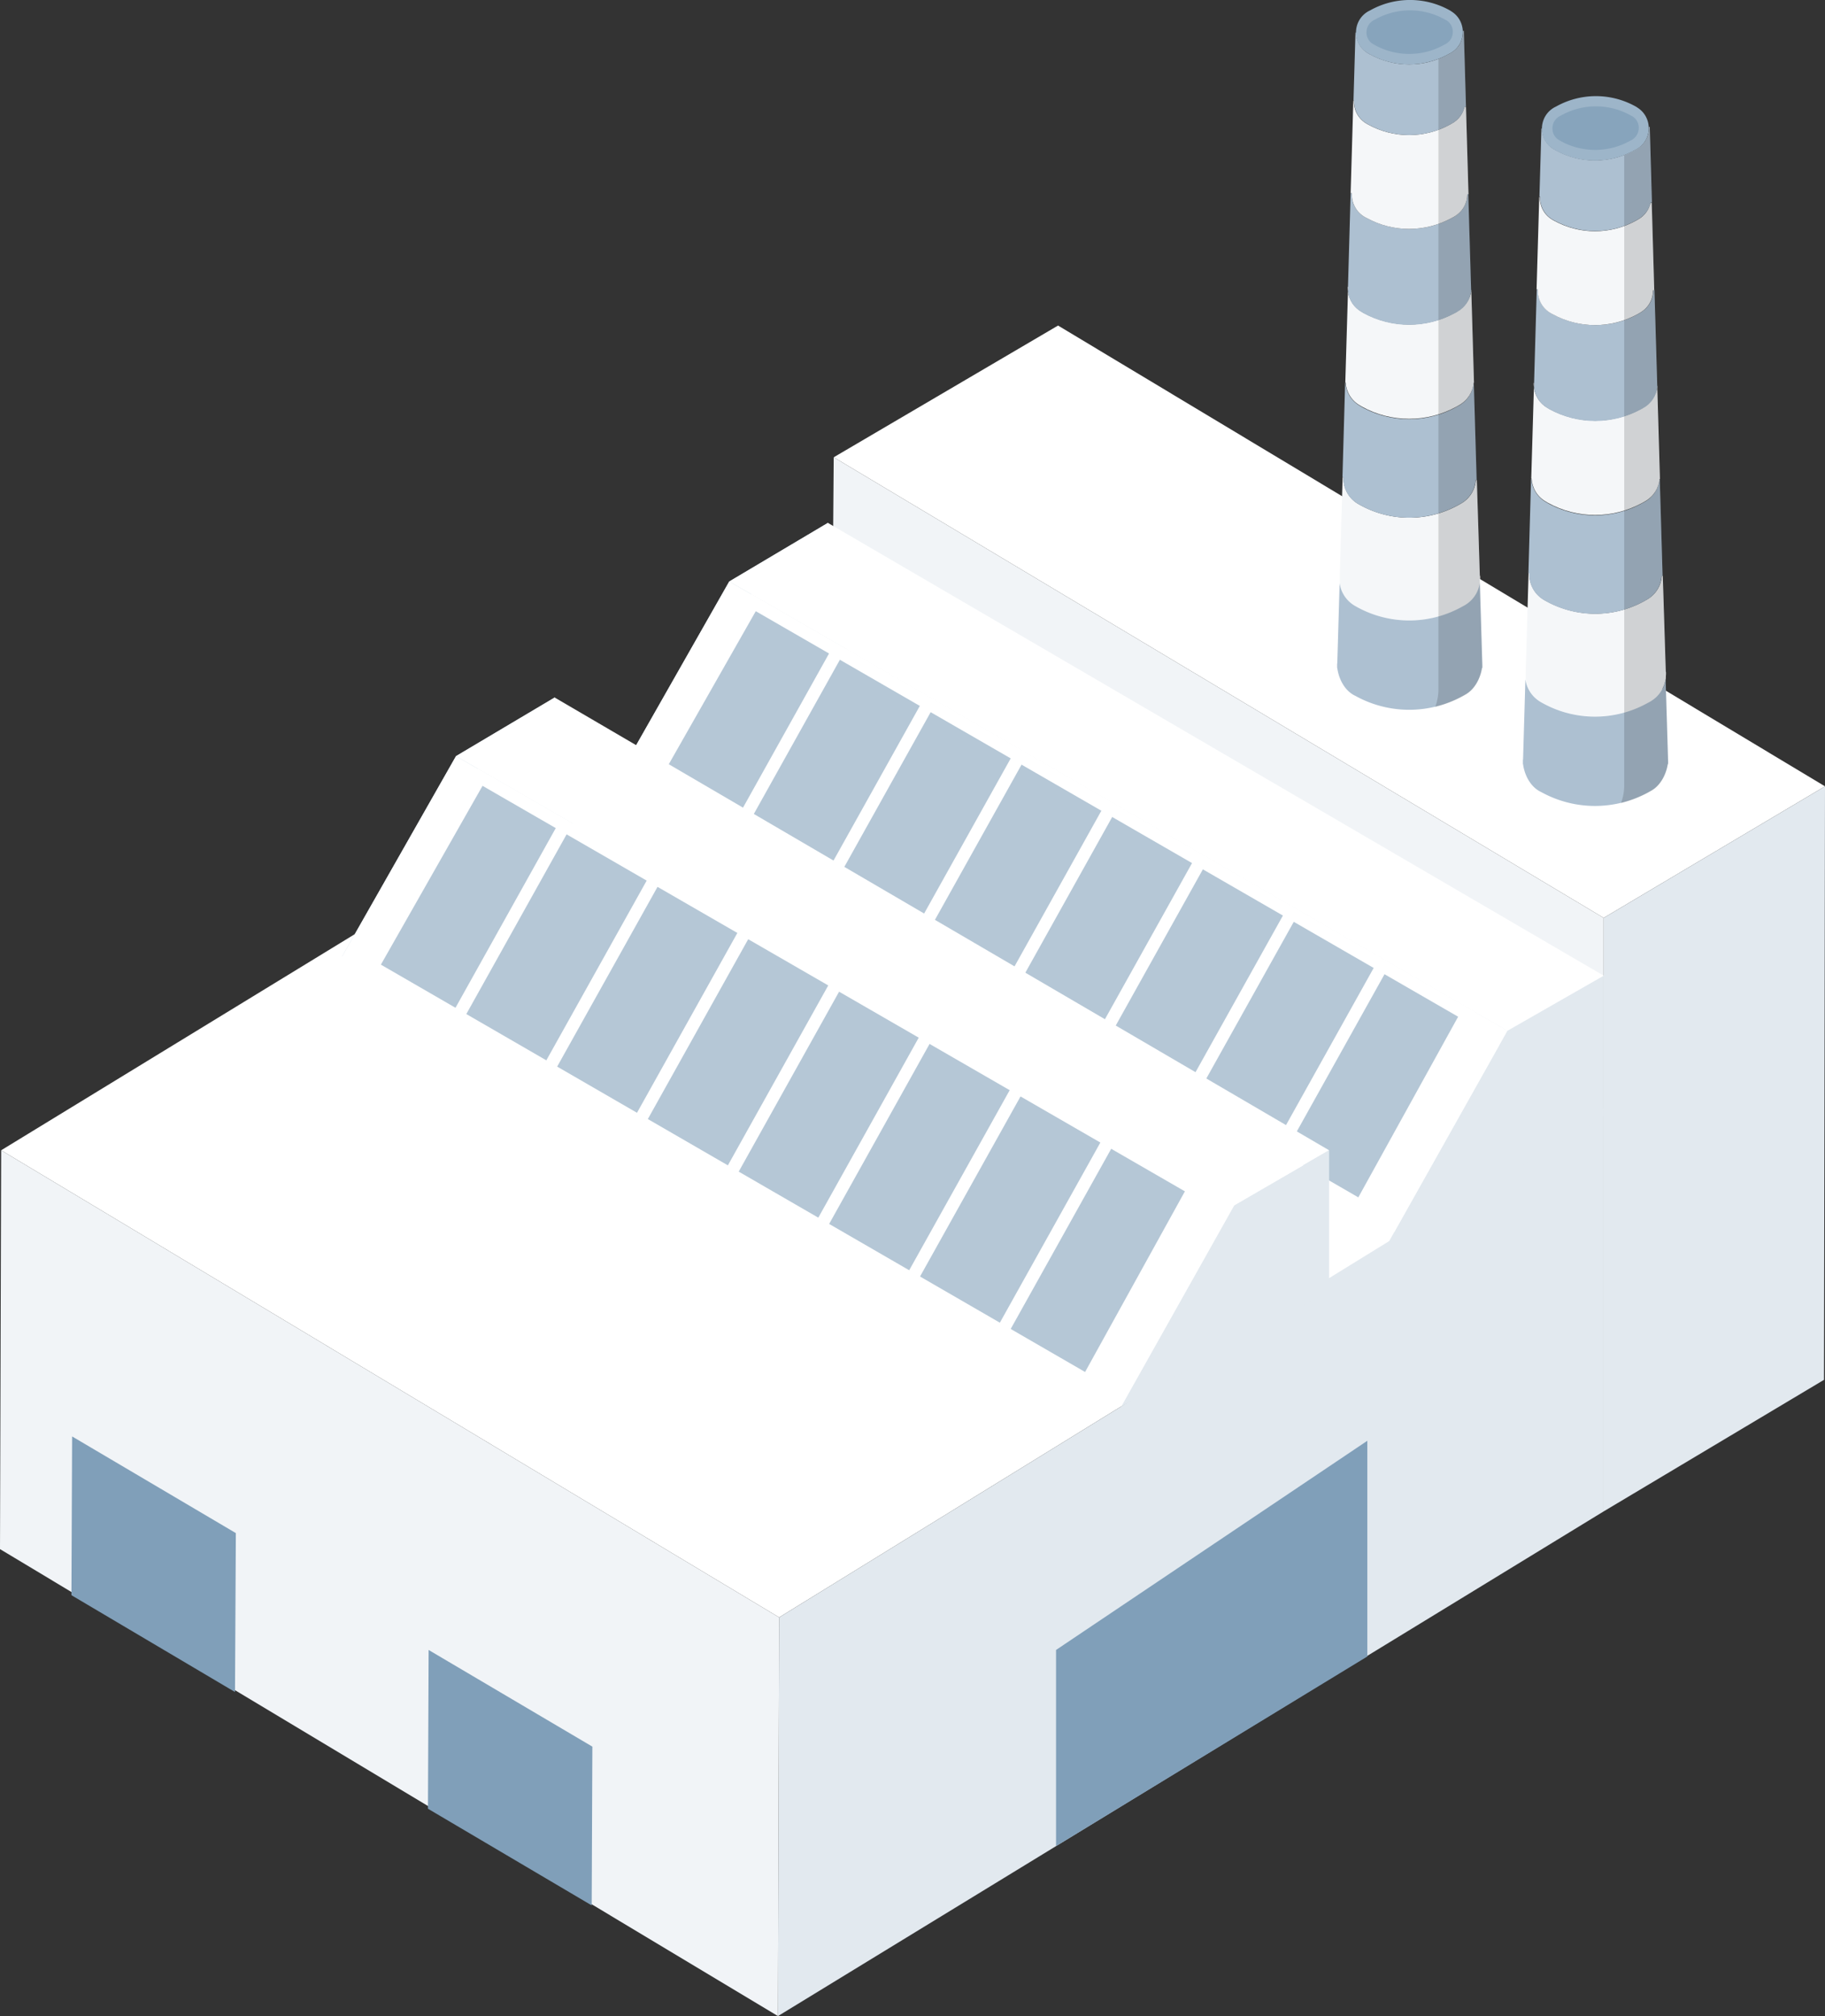 <svg id="_レイヤー_2" data-name="レイヤー 2" xmlns="http://www.w3.org/2000/svg" viewBox="0 0 109.34 120.76"><rect x="0" y="0" width="109.34" height="120.76" fill="#333333" stroke="none"/><defs><style>.cls-1{fill:#87a4bc}.cls-2{fill:#fff}.cls-3{fill:#9db5c9}.cls-4{isolation:isolate}.cls-5{fill:#f1f4f7}.cls-6{fill:#c3d2de}.cls-7{opacity:.15}.cls-8{fill:#809fb9}.cls-9{fill:#adc0d1}.cls-10{fill:#f5f7f9}.cls-11{fill:#e2e9ef}.cls-12{fill:#b5c7d6}</style></defs><g id="_デザイン" data-name="デザイン"><g class="cls-4"><path class="cls-2" d="M49.95 27.39l46.13 27.59 13.26-7.88-45.95-27.6-13.44 7.89z"/><path class="cls-11" d="M96.08 90.53l13.2-7.88.06-35.55-13.26 7.88v35.55z"/><path class="cls-5" d="M49.68 63.02l46.4 27.51V54.98L49.95 27.39l-.27 35.63z"/></g><g class="cls-4"><path class="cls-2" d="M.07 68.9l46.61 27.98 49.4-30.46-46.16-27.98L.07 68.9z"/><path class="cls-11" d="M46.61 120.76l49.47-30.23V66.42l-49.4 30.46-.07 23.88z"/><path class="cls-5" d="M0 92.79l46.61 27.97.07-23.88L.07 68.9 0 92.79z"/><path class="cls-8" d="M4.28 95.55l9.8 5.8.05-9.52-9.81-5.79-.04 9.51zm21.36 12.79l9.81 5.79.04-9.51-9.81-5.79-.04 9.51z"/></g><path class="cls-2" d="M88.64 34.49v.41c.03-.14.04-.28.03-.41h-.03z"/><path class="cls-10" d="M88.48 28.75h-.06c-.04.57-.35 1.12-.92 1.43l-.14.08c-1.82 1-4.02 1-5.85 0l-.09-.05c-.64-.35-.95-1-.93-1.63h-.05l-.17 5.91v.44c.07.56.39 1.08.96 1.39l.09.05a6.48 6.48 0 006.22 0l.15-.08c.56-.31.89-.84.97-1.39v-.41l-.18-5.74z"/><path class="cls-9" d="M88.28 22.95a1.71 1.71 0 01-.89 1.35l-.14.08c-1.76.97-3.89.97-5.66 0l-.08-.05c-.56-.31-.86-.85-.9-1.4h-.02l-.16 5.65h.05c-.02.64.29 1.28.93 1.63l.09.05c1.82 1 4.02 1 5.85 0l.14-.08c.57-.31.88-.86.92-1.43h.06l-.17-5.8h-.02z"/><path class="cls-10" d="M87.29 18.67l-.13.07c-1.7.93-3.76.93-5.47 0l-.08-.05c-.5-.27-.78-.74-.85-1.24l-.16 5.46h.02c.04.56.34 1.1.9 1.4l.08.05c1.76.97 3.89.97 5.66 0l.14-.08c.54-.3.84-.81.89-1.35h.02l-.16-5.52c-.07.49-.35.96-.85 1.23z"/><path class="cls-2" d="M88.15 17.44v-.07h-.01v.07z"/><path class="cls-9" d="M87.98 11.62h-.07c0 .54-.27 1.07-.81 1.37l-.13.07c-1.58.87-3.5.87-5.09 0l-.08-.04c-.57-.31-.83-.88-.81-1.45h-.07l-.16 5.62v.28c.06.49.34.96.85 1.24l.08.05c1.7.93 3.76.93 5.47 0l.13-.07c.5-.27.78-.74.85-1.23v-.07l-.17-5.74z"/><path class="cls-10" d="M87.74 6.39c-.09.4-.33.77-.75 1l-.12.07c-1.53.84-3.37.84-4.9 0l-.07-.04c-.54-.3-.8-.85-.78-1.38h-.04l-.16 5.53h.07c-.02.56.24 1.14.81 1.45l.08.04c1.58.87 3.5.87 5.09 0l.13-.07c.54-.3.81-.83.81-1.36h.07l-.15-5.23h-.08z"/><path class="cls-9" d="M87.65 1.86v.06c0 .5-.25 1-.75 1.27l-.12.06c-1.47.81-3.24.81-4.71 0L82 3.21c-.5-.27-.75-.77-.75-1.26h-.04l-.12 4.08h.04c-.02.54.24 1.09.78 1.39l.07.04c1.53.84 3.37.84 4.9 0l.12-.07c.41-.23.66-.6.75-1h.08l-.13-4.54h-.04z"/><path class="cls-3" d="M86.93.66a4.887 4.887 0 00-4.84-.04l-.1.05c-.5.28-.75.78-.75 1.28s.25.99.75 1.26l.07.04c1.47.81 3.24.81 4.71 0l.12-.06c.5-.27.75-.77.75-1.27v-.06c-.02-.47-.26-.93-.72-1.2z"/><path class="cls-1" d="M86.62 1.2c-.65-.38-1.39-.58-2.14-.58s-1.45.19-2.08.54l-.1.05c-.27.15-.43.42-.43.73 0 .15.04.51.43.72l.07.04c.63.35 1.34.53 2.06.53s1.43-.18 2.06-.53l.12-.06c.27-.15.43-.42.43-.73v-.03a.796.796 0 00-.41-.68z"/><path class="cls-2" d="M80.76 17.46v-.28h-.02c0 .09 0 .18.02.28zm-.51 17.47v-.44h-.01c-.01.15 0 .3.01.44z"/><path class="cls-9" d="M88.66 34.9c-.08.56-.4 1.08-.97 1.39l-.15.08a6.48 6.48 0 01-6.22 0l-.09-.05c-.57-.31-.89-.84-.97-1.39l-.14 4.81h-.01v.27h.01c.08.62.41 1.31 1 1.63l.1.05c2 1.1 4.42 1.1 6.41 0l.16-.09c.58-.32.91-1.01 1-1.6h.02v-.15l-.15-4.96z"/><path class="cls-7" d="M88.66 34.9v-.41l-.18-5.74-.17-5.8-.16-5.51v-.07l-.17-5.74-.15-5.23-.13-4.53h-.04v.06c0 .5-.25 1-.75 1.27l-.12.06c-.2.11-.4.2-.61.28v37.74c0 .38-.07.73-.19 1.06a6.95 6.95 0 001.64-.63l.16-.09c.58-.32.91-1.01 1-1.6h.02v-.15l-.15-4.96z"/><path class="cls-2" d="M99.78 40.24v.41c.03-.14.04-.28.03-.41h-.03z"/><path class="cls-10" d="M99.62 34.5h-.06c-.04.57-.35 1.12-.92 1.43l-.14.08c-1.82 1-4.02 1-5.85 0l-.09-.05c-.64-.35-.95-1-.93-1.63h-.05l-.17 5.91v.44c.07.56.39 1.08.96 1.39l.09.05a6.48 6.48 0 006.22 0l.15-.08c.56-.31.89-.84.97-1.39v-.41l-.18-5.74z"/><path class="cls-9" d="M99.42 28.71a1.71 1.71 0 01-.89 1.35l-.14.08c-1.76.97-3.89.97-5.66 0l-.08-.05c-.56-.31-.86-.85-.9-1.4h-.02l-.16 5.65h.05c-.02.64.29 1.28.93 1.63l.09.05c1.82 1 4.02 1 5.85 0l.14-.08c.57-.31.88-.86.92-1.43h.06l-.17-5.8h-.02z"/><path class="cls-10" d="M98.43 24.43l-.13.07c-1.7.93-3.76.93-5.47 0l-.08-.05c-.5-.27-.78-.74-.85-1.24l-.16 5.46h.02c.04.56.34 1.1.9 1.4l.08.05c1.76.97 3.89.97 5.66 0l.14-.08c.54-.3.84-.81.89-1.35h.02l-.16-5.52c-.07.49-.35.96-.85 1.23z"/><path class="cls-2" d="M99.29 23.19v-.07h-.01v.07z"/><path class="cls-9" d="M99.12 17.38h-.07c0 .54-.27 1.07-.81 1.37l-.12.07c-1.58.87-3.5.87-5.09 0l-.08-.04c-.57-.31-.83-.88-.81-1.45h-.07l-.16 5.62v.28c.06.49.34.96.85 1.24l.08.05c1.7.93 3.76.93 5.47 0l.13-.07c.5-.27.78-.74.85-1.23v-.07l-.17-5.74z"/><path class="cls-10" d="M98.88 12.15c-.09.4-.33.77-.75 1l-.12.07c-1.53.84-3.37.84-4.9 0l-.07-.04c-.54-.3-.8-.85-.78-1.38h-.04l-.16 5.53h.07c-.02.56.24 1.14.81 1.45l.08.04c1.58.87 3.5.87 5.09 0l.12-.07c.54-.3.81-.83.81-1.36h.07l-.15-5.23h-.08z"/><path class="cls-9" d="M98.79 7.61v.06c0 .5-.25 1-.75 1.27l-.12.06c-1.47.81-3.24.81-4.71 0l-.07-.04c-.5-.27-.75-.77-.75-1.26h-.04l-.12 4.08h.04c-.02.54.24 1.09.78 1.39l.07.04c1.53.84 3.37.84 4.9 0l.12-.07c.41-.23.66-.6.75-1h.08l-.13-4.54h-.04z"/><path class="cls-3" d="M98.07 6.42a4.887 4.887 0 00-4.84-.04l-.1.05c-.5.28-.75.78-.75 1.28s.25.99.75 1.26l.07.04c1.47.81 3.24.81 4.71 0l.12-.06c.5-.27.75-.77.75-1.27v-.06c-.02-.47-.26-.93-.72-1.2z"/><path class="cls-1" d="M97.76 6.95c-.65-.38-1.39-.58-2.14-.58s-1.45.19-2.08.54l-.1.05c-.27.15-.43.42-.43.73 0 .15.04.51.43.72l.07.04c.63.35 1.34.53 2.06.53s1.43-.18 2.06-.53l.12-.06c.27-.15.43-.42.43-.73v-.03a.796.796 0 00-.41-.68z"/><path class="cls-2" d="M91.9 23.22v-.28h-.02c0 .09 0 .18.02.28zm-.51 17.47v-.44h-.01c-.01.15 0 .3.01.44z"/><path class="cls-9" d="M99.79 40.66c-.08.56-.4 1.08-.97 1.39l-.15.08a6.48 6.48 0 01-6.22 0l-.09-.05c-.57-.31-.89-.84-.97-1.39l-.14 4.81h-.01v.27h.01c.08.62.41 1.31 1 1.63l.1.05c2 1.1 4.42 1.1 6.41 0l.16-.09c.58-.32.91-1.01 1-1.6h.02v-.15l-.15-4.96z"/><path class="cls-7" d="M99.79 40.66v-.41l-.18-5.74-.17-5.8-.16-5.51v-.07l-.17-5.74-.15-5.23-.13-4.53h-.04v.06c0 .5-.25 1-.75 1.27l-.12.06c-.2.11-.4.2-.61.28v37.74c0 .38-.07.73-.19 1.06a6.95 6.95 0 001.64-.63l.16-.09c.58-.32.91-1.01 1-1.6h.02v-.15l-.15-4.96z"/><path class="cls-11" d="M82.96 74.82l13.12-7.96v-8.42l-5.77 3.3-7.35 13.08z"/><path class="cls-6" d="M43.69 34.83l-6.83 12.01 16.82-9.66-4.08-5.86-5.91 3.51z"/><path class="cls-2" d="M36.86 46.84l46.68 26.95 6.77-12.05-46.62-26.91-6.83 12.01z"/><path class="cls-12" d="M38.68 47.46l42.85 24.77 6.33-11.47-42.72-24.67-6.46 11.37z"/><path class="cls-2" d="M38.17 47.6l43.5 25.15 6.7-12.13-43.36-25.04-6.83 12.01zm49.19 13.3l-5.98 10.82-42.19-24.4 6.09-10.71L87.36 60.9z"/><path class="cls-2" d="M43.69 34.83l46.62 26.91 5.77-3.3L49.6 31.32l-5.91 3.51z"/><path class="cls-12" d="M50.19 38.98l-6.5 11.65"/><path class="cls-2" transform="rotate(-60.83 46.937 44.802)" d="M40.27 44.43h13.34v.75H40.27z"/><path class="cls-12" d="M55.65 42.08l-6.5 11.65"/><path class="cls-2" transform="rotate(-60.83 52.4 47.905)" d="M45.73 47.53h13.34v.75H45.73z"/><path class="cls-12" d="M61.11 45.18l-6.5 11.64"/><path class="cls-2" transform="rotate(-60.83 57.866 51)" d="M51.2 50.63h13.34v.75H51.2z"/><path class="cls-12" d="M66.58 48.28l-6.51 11.64"/><path class="cls-2" transform="rotate(-60.84 63.328 54.097)" d="M56.66 53.72H70v.75H56.66z"/><path class="cls-12" d="M72.04 51.37l-6.5 11.65"/><path class="cls-2" transform="rotate(-60.84 68.78 57.196)" d="M62.12 56.82h13.34v.75H62.12z"/><path class="cls-12" d="M77.5 54.47L71 66.11"/><path class="cls-2" transform="rotate(-60.83 74.249 60.297)" d="M67.58 59.92h13.34v.75H67.58z"/><path class="cls-12" d="M82.96 57.57l-6.5 11.64"/><path class="cls-2" transform="rotate(-60.84 79.707 63.394)" d="M73.04 63.02h13.34v.75H73.04z"/><path class="cls-11" d="M67.17 84.25l12.46-6.93V68.9l-5.69 3.3-6.77 12.05z"/><path class="cls-6" d="M27.32 45.29L20.49 57.3l16.82-9.66-4.08-5.86-5.91 3.51z"/><path class="cls-2" d="M20.49 57.3l46.68 26.95 6.77-12.05-46.62-26.91-6.83 12.01z"/><path class="cls-12" d="M22.31 57.92l42.84 24.77 6.34-11.47-42.72-24.66-6.46 11.36z"/><path class="cls-2" d="M21.8 58.06l43.5 25.15L72 71.08 28.64 46.04l-6.83 12.01zm49.19 13.3l-5.98 10.82-42.19-24.4 6.09-10.71 42.08 24.29z"/><path class="cls-2" d="M27.32 45.29L73.94 72.2l5.69-3.3-46.4-27.12-5.91 3.51z"/><path class="cls-12" d="M33.82 49.45l-6.5 11.64"/><path class="cls-2" transform="rotate(-60.83 30.567 55.268)" d="M23.9 54.89h13.34v.75H23.9z"/><path class="cls-12" d="M39.28 52.54l-6.5 11.65"/><path class="cls-2" transform="rotate(-60.82 36.035 58.363)" d="M29.36 57.99H42.7v.75H29.36z"/><path class="cls-12" d="M44.74 55.64l-6.5 11.64"/><path class="cls-2" transform="rotate(-60.83 41.487 61.46)" d="M34.82 61.09h13.34v.75H34.82z"/><path class="cls-12" d="M50.2 58.74l-6.5 11.64"/><path class="cls-2" transform="rotate(-60.84 46.958 64.56)" d="M40.28 64.19h13.34v.75H40.28z"/><path class="cls-12" d="M55.66 61.83l-6.5 11.65"/><path class="cls-2" transform="rotate(-60.84 52.402 67.653)" d="M45.75 67.28h13.34v.75H45.75z"/><path class="cls-12" d="M61.13 64.93l-6.51 11.65"/><path class="cls-2" transform="rotate(-60.83 57.874 70.749)" d="M51.21 70.38h13.34v.75H51.21z"/><path class="cls-12" d="M66.59 68.03l-6.5 11.64"/><path class="cls-2" transform="rotate(-60.84 63.329 73.852)" d="M56.67 73.48h13.34v.75H56.67z"/><path class="cls-8" d="M63.27 110.58l18.65-11.36V86.3L63.27 98.83v11.75z"/></g></svg>